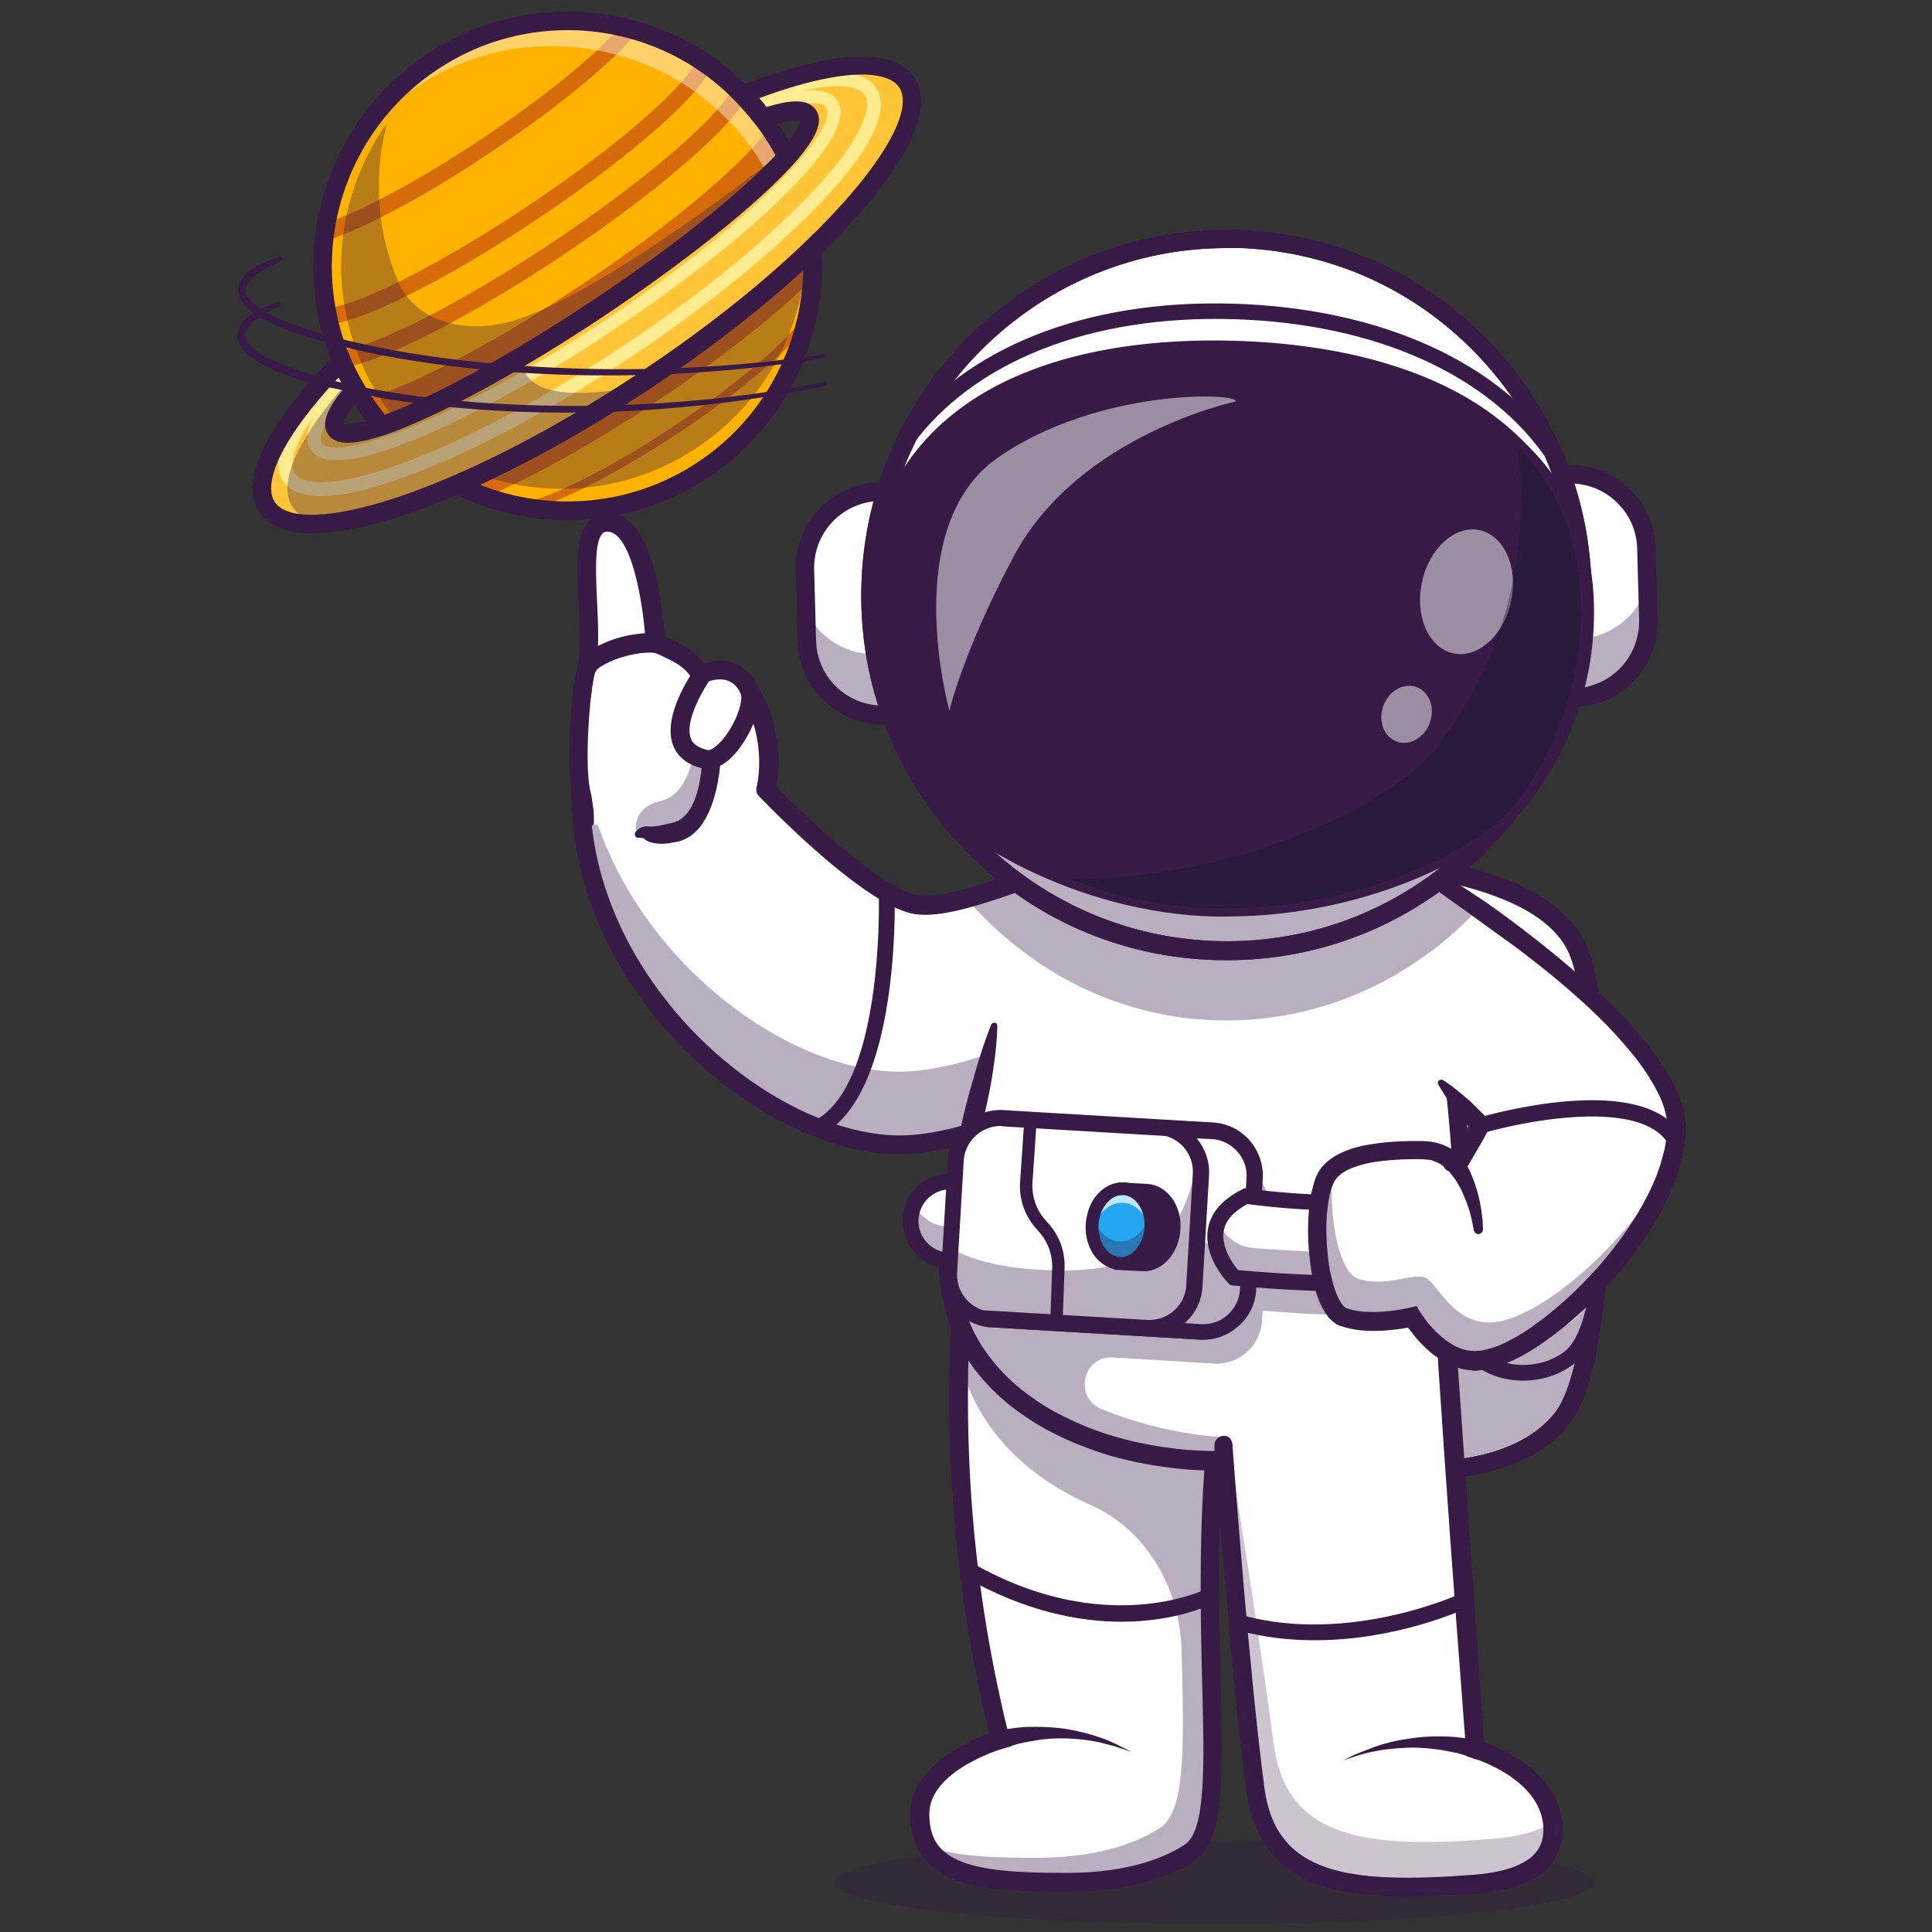 <?xml version="1.0" encoding="UTF-8"?> <svg xmlns="http://www.w3.org/2000/svg" xmlns:xlink="http://www.w3.org/1999/xlink" xmlns:v="https://vecta.io/nano" viewBox="0 0 500 500"><rect x="0" y="0" width="500" height="500" fill="#333333" stroke="none"/><style><![CDATA[.P{fill:#371a45}.Q{opacity:.35}.R{fill:#fff}]]></style><ellipse cx="314.2" cy="487.2" rx="98.3" ry="10.8" opacity=".3" class="P"></ellipse><path d="M301 268.8s-25.6 17.4-50 24.5c-7 2.1-14 3.3-20.2 3-31-1.5-71.9-34.1-79.4-77.5-1.6-9.3-2.3-29 .4-45.9 2.3-14.4-4-37.3 5.3-37.6 11.8-.3 12.8 35.3 12.8 35.3s9.1 8.2 13.1 8.4c3.9.2 8.6-4.5 11.1-.2 7.8 13.4 4.2 25.6 4.2 25.6s26.3 27.5 38.7 29.8c3.3.6 7.8-.1 13.1-1.5 4.4-1.2 9.4-2.8 14.4-4.7 12.6-4.5 26-9.8 34.3-10.1l2.1 44.6.1 6.3zm101.4 96.8C387.8 384 350.6 377 350.6 377l1.3-96.2.4-30V248l.3-22.7s13.9.6 27.7 4.5c2.3.6 4.6 1.4 6.8 2.2.9.4 1.9.7 2.8 1.1 7.7 3.3 14.3 8.1 16.6 14.8 8.3 23.3 7.9 102.5-4.1 117.7z" class="R"></path><g class="P"><path d="M412.2 300.6c0 27.7-3 56.4-9.8 64.9-14.6 18.4-51.8 11.4-51.8 11.4l1.6-33.4s37.2 7.1 51.8-11.4c3.9-4.9 6.6-16.9 8.2-31.5z" class="Q"></path><path d="M352.7 225.2s46.7 2 53.9 22.7c8.2 23.3 7.8 102.5-4.2 117.7-8.3 10.4-23.8 12.7-35.7 12.7-9.1 0-16.2-1.3-16.2-1.3L339 327.8c.1-.8-5.2-66.4-5.2-66.4l18.9-36.2m-2.9-4.9l-1.4 2.7-18.8 36.2-.6 1.2.1 1.4 5.2 66c.1 1.3.9 4.9 5.8 25.9l5.8 24.3.7 3 3.1.6c.3.1 7.6 1.4 17.1 1.4 12.7 0 29.9-2.5 39.4-14.5 8.7-11 10.4-44.7 10.7-58.7.6-26.9-1.6-51.9-5.7-63.6-3.6-10.2-14.7-17.7-33.1-22.2-12.9-3.2-24.7-3.7-25.2-3.7h-3.1 0z"></path></g><path d="M409.2 312.2l-25.5 1.5c-2.3.1-4.2 1.8-4.6 4-1.6 8.2-4.4 27.3 3.5 33.7 6.5 5.3 17.3 4.9 23.7-.3 7.1-5.8 8.1-24.6 8.2-33.9.1-2.9-2.4-5.1-5.3-5z" class="R"></path><g class="P"><path d="M379.2 317.7c-1.6 8.2-4.4 27.3 3.5 33.7 6.5 5.4 17.3 4.9 23.7-.3 4.4-3.6 6.5-12.1 7.4-20.2-1.2 4.1-3.1 7.3-5.3 9.5-13 12.2-22.3-2.6-22.3-2.6s-1.7 3.5-3 3.7c-5.5.8-4.1-16.5-3.2-25.5-.5.5-.7 1.1-.8 1.7z" class="Q"></path><path d="M394.2 357.3c-4.7 0-9.3-1.4-12.8-4.3-8.4-6.9-6.3-25.3-4.2-35.7a7.13 7.13 0 0 1 6.5-5.7l25.5-1.5c1.9-.1 3.9.6 5.3 1.9s2.2 3.2 2.2 5.1c0 10.5-1.3 29.2-8.9 35.5-3.9 3.2-8.8 4.7-13.6 4.7zm15.2-43l-25.5 1.5c-1.3.1-2.5 1-2.7 2.4-3.1 15.9-2.1 27.7 2.8 31.7 5.6 4.6 15.3 4.4 21.1-.3 4.6-3.8 7.4-15.8 7.4-32.3 0-.8-.3-1.6-.9-2.2s-1.4-.9-2.2-.8h0zm-14.9-68c-.4-.5-1.2-.9-2.1-1.3-.9-.3-1.7-.6-2.7-.8-1.8-.4-3.7-.7-5.7-.9-3.8-.3-7.7-.2-11.5.4s-7.5 1.6-10.7 3.3-5.9 4.1-7.4 7.2c-.6 1.2-2 1.7-3.2 1.1s-1.7-2-1.1-3.2c0 0 0-.1.1-.1h0c1.1-2 2.6-3.7 4.3-5.1s3.6-2.6 5.5-3.5c3.9-1.8 8-2.6 12.1-3s8.2-.3 12.2.3c2 .3 4 .7 6 1.3 1 .3 2 .7 2.9 1.1 1 .5 1.9 1 2.8 2 .4.4.3 1.1-.1 1.5-.3.3-1 .2-1.4-.3h0z"></path><path d="M301 268.8s-42.4 28.8-70.2 27.5c-31-1.5-71.9-34.1-79.4-77.5-.9-5.2-1.5-13.7-1.4-23.2.6 1.6 1 3 1.2 4.2 7.4 43.4 48.4 76 79.4 77.5 25.7 1.3 64.1-23.4 69.5-27l.9 18.5z" class="Q"></path><path d="M232.7 298.7h-2c-16-.8-34.7-9.6-50-23.7-16.9-15.4-28.1-35.2-31.6-55.8-1.8-10.3-2.2-30.2.4-46.7.8-4.9.5-11 .2-16.9-.4-9.1-.8-17 2.7-20.7 1.2-1.3 2.8-2 4.7-2.1h.2c12.7 0 14.7 28.5 15 36.6 4 3.5 9.1 7 10.8 7.1.9 0 2.2-.4 3.4-.9 2.6-1 7-2.6 9.6 1.9 6.7 11.6 5.5 22.3 4.8 26 7.8 8.1 27.3 26.5 36.5 28.1 6.4 1.2 19.2-3.5 31.6-8 11.4-4.1 22.1-8 29.6-8.3 1.3-.1 2.4 1 2.5 2.3l2.4 50.9a2.61 2.61 0 0 1-1.1 2.1c-1.7 1.3-41.5 28.1-69.7 28.1zm-75.5-161.1s-.1 0 0 0c-.8 0-1.1.3-1.3.5-2.1 2.2-1.7 10.2-1.4 17.2.3 6.1.6 12.4-.3 17.8-2.5 16-2.1 35.2-.4 45.2 7.1 41.4 46.6 74 77.1 75.5 24.2 1.2 60.8-21.9 67.6-26.3l-2.2-47c-6.8.9-16.4 4.4-25.8 7.8-13.6 4.9-26.4 9.6-34.1 8.2-13.1-2.4-38.9-29.3-40-30.5-.6-.6-.8-1.5-.6-2.3 0-.1 3.1-11.5-4-23.7-.4-.7-.6-1-3.8.2-1.6.6-3.5 1.3-5.3 1.2-4.5-.2-12.3-7-14.6-9-.5-.4-.8-1.1-.8-1.7-.3-13.5-3.8-33.1-10.1-33.1z"></path></g><path d="M307.9 479.4c-6.3 4.2-16.9 7.8-31.9 7.8-21 0-38.2-1.1-38-17.8.1-13.2 20.8-19.2 20.8-19.2-9.2-37.2-11.4-69.4-10.6-98.5.2-9.8.8-19.3 1.5-28.5l70.2 14.4c-4.6 20.8-6.3 41.1-6.8 59.5-1.1 43 4.4 75.9-5.2 82.3z" class="R"></path><g class="P"><path d="M320 337.6l-.9 4.1-.3 1.7c-.2.8-.3 1.5-.4 2.3l-.5 3c-.1.3-.1.6-.2 1l-.3 2c-.2.9-.3 1.9-.4 2.8l-.3 1.8-1 7.7-.5 4.7-.3 2.5-.2 2.1-.3 3.5-.2 2.4-.2 3.3-.1 2.1c0 .7-.1 1.3-.1 2l-.2 3.4v.2l-.2 6.9c-1.2 43.1 4.3 76-5.3 82.3-6.3 4.2-16.9 7.8-31.9 7.8-16.8 0-31.1-.7-36.1-9.5 7 2.8 17.1 3.1 28.3 3.1 15 0 25.6-3.6 31.9-7.8 6.6-4.4 6.1-21.5 5.5-45.8-.4-16.6-9.5-31.5-23.5-37.7-16.8-7.4-30-20.2-33.9-37.9.2-9.8.8-19.3 1.5-28.5l61.4 12.6 8.7 1.9z" class="Q"></path><path d="M276.1 489.6c-.1 0-.1 0 0 0-15.6 0-29-.6-35.9-7.5-3.1-3.1-4.6-7.4-4.6-12.7.1-12.2 14.7-18.7 20.4-20.8-12.3-51-11.3-92.1-8.6-125.6.1-1.3 1.3-2.3 2.6-2.2s2.3 1.3 2.2 2.6c-2.7 33.6-3.7 74.9 9 126.2l.6 2.3-2.2.6c-.2.1-19 5.6-19.1 16.9 0 4 1 7 3.2 9.2 5.6 5.6 18.5 6.1 32.4 6.1h.1c16.9 0 26.4-4.6 30.5-7.4 5.4-3.6 5-20.7 4.4-42.3-.6-25.8-1.5-61.2 6.6-98 .3-1.3 1.6-2.1 2.9-1.8s2.1 1.6 1.8 2.9c-8 36.3-7.1 71.3-6.5 96.9.6 24.9 1 41.4-6.6 46.4-4.6 3.1-15.1 8.2-33.2 8.2z"></path><path d="M290.2 419.7c-10.8 0-24.8-2.6-40.4-11.5-1-.6-1.3-1.8-.8-2.8.6-1 1.8-1.3 2.8-.8 34.2 19.5 60.1 6.8 60.4 6.6 1-.5 2.2-.1 2.8.9.5 1 .1 2.2-.9 2.8-.8.4-9.7 4.8-23.9 4.8zM258 448l1.2-.3c.4-.1.8-.2 1.2-.2l2.3-.3c1.5-.2 3-.3 4.5-.3 3 0 6 .1 9 .6 2.9.5 5.8 1.2 8.6 2.2 1.4.4 2.7 1.1 4.1 1.7l3.9 2-4.1-1.4-4.2-1.1c-2.8-.6-5.7-.9-8.5-1s-5.7.1-8.4.6c-1.4.2-2.7.5-4.1.8l-2 .6-1 .3-.9.3c-1.2.6-2.6 0-3.2-1.2s0-2.6 1.2-3.2c.2-.1.3-.1.4-.1h0z"></path><path d="M305.1 384.1l.4-6.5-.4 6.5zm.5-8.3l.3-3.7-.3 3.7zm.9-9.6l.4-3.6-.4 3.6zm.5-4.1l.5-4.2-.5 4.2z" class="Q"></path></g><path d="M378.3 331.5c-.5 6.8-2.3 12.9-5.1 18.1-25.4 47.9-135 33.3-127.3-29 1.1-9 3-18.1 5.2-27.4l6.3-27.9c1.6-7.9 2.7-14.9 4-21.7.9-5.2 1.9-10.4 3.1-15.7.3-1.4.6-2.8 1-4.2 13.2-30.4 93-18.2 97-8.4 1 2.6 2.1 5.4 3 8.5 2 6.4 3.9 13.9 5.6 21.9 2.5 12.3 4.6 25.9 6 39.4.5 4.9.9 9.8 1.2 14.6.5 11.6.6 22.6 0 31.8z" class="R"></path><g class="P"><path d="M378.3 321.7c-.5 6.4-2 12.1-4.5 17.1-6.7 1.3-20.5 2.6-47 .4l-.2 2.7c-.4 6.4-5.9 11.3-12.3 11l-26.2-1.6c-7.9-.5-10.3 10.4-3 13.4 31.3 12.7 71.7 10.5 86.1-16.8.2-.3 2.5-8.9 2.6-9.2 1.6-.3 2.8-.6 3.6-.9l.6-3.2c-.7 5.5-2.4 10.4-4.7 14.9-25.3 47.6-133.6 33.5-127.4-27.8.5 4.7 1.7 9.1 3.6 13.1l.2-3.6 1.4-22.8c.4-6.4 5.9-11.3 12.3-11l54.1 3.2c.8 0 1.6.2 2.3.4 5.2 1.4 9 6.4 8.6 12l-.3 4.9c7.2.9 32.7 3.5 50.5-1.4l-.3 5.2z" class="Q"></path><path d="M378.7 321.8l-.1 3.8-.1 2.1-.2 3.8v.1c0 .4-.1.8-.1 1.2h0c0 .2 0 .5-.1.7 0 .4-.1.8-.2 1.3l-.6 3.2c-.8.3-2 .6-3.6.9 2.5-5 4.1-10.7 4.5-17.1l.3-5c0-1.1.1-2.3.1-3.4v3.4c.1 1.6.1 3.4.1 5z" class="Q"></path><path d="M264.6 223.4c.7-2.5 2-4.8 3.6-6.8 1.6-2.1 3.6-3.8 5.7-5.3.5-.4 1.1-.7 1.6-1.1s1.1-.7 1.7-1l3.5-1.7c2.3-1 4.8-1.8 7.2-2.5 4.9-1.4 9.9-2.2 14.8-2.6 5-.5 10-.5 14.9-.4 5 .2 9.9.5 14.8 1.2 4.9.6 9.8 1.4 14.7 2.6a100.1 100.1 0 0 1 7.3 2.1c1.2.4 2.4.9 3.6 1.4s2.4 1.1 3.6 2a8.63 8.63 0 0 1 1.8 1.6c.1.2.3.4.4.6.1.1.1.2.2.3l.2.4.2.4c.1.1.1.2.1.3l.2.4 1.3 3.5c.5 1.2.8 2.4 1.2 3.5l1.1 3.5c2.8 9.5 4.9 19.1 6.6 28.8s3.1 19.4 4.1 29.2 1.7 19.6 1.9 29.5c0 2.5.1 4.9 0 7.4 0 2.5-.1 4.9-.2 7.4l-.2 3.7c-.1 1.3-.2 2.5-.4 3.8s-.4 2.5-.7 3.8l-.4 1.9-.6 1.8c-1.5 4.9-3.9 9.6-7 13.7s-6.9 7.7-11 10.7a69.23 69.23 0 0 1-13.4 7.2c-4.7 1.9-9.6 3.2-14.5 4.2-9.9 1.9-20 2.2-29.9.9-5-.6-9.9-1.6-14.7-2.9a92.98 92.98 0 0 1-14.1-5.4c-4.5-2.2-8.8-4.9-12.8-8.1-3.9-3.2-7.5-7-10.4-11.3-5.8-8.5-8.4-19.2-7.4-29.4.1-1.3.2-2.6.4-3.8s.3-2.5.5-3.7l1.3-7.3c.4-2.4.9-4.8 1.4-7.3l1.5-7.2c1-4.8 2.2-9.5 3.6-14.2 1.3-4.7 2.8-9.4 4.6-14 .2-.4.6-.6 1.1-.5.3.1.5.4.5.8-.1 5-.8 9.9-1.6 14.7-.9 4.8-2 9.6-3.1 14.3l-1.7 7.1-1.5 7.1a95.75 95.75 0 0 0-1.2 7.1c-.2 1.2-.4 2.4-.5 3.6-.2 1.2-.3 2.4-.4 3.5-.9 9.3 1.4 18.7 6.6 26.3 2.6 3.8 5.8 7.3 9.4 10.2s7.6 5.5 11.9 7.5c4.2 2.1 8.7 3.8 13.3 5.1s9.3 2.2 14 2.8c9.5 1.2 19.1.9 28.4-.9a78.5 78.5 0 0 0 13.6-3.9c4.4-1.8 8.5-4 12.4-6.7 3.8-2.7 7.2-5.9 10-9.6s4.9-7.8 6.3-12.3l.5-1.7.4-1.7c.3-1.1.4-2.3.6-3.4s.3-2.3.4-3.5l.2-3.6c.2-2.4.2-4.8.2-7.2.1-2.4 0-4.8 0-7.3-.2-9.7-.9-19.4-1.9-29-1-9.7-2.3-19.3-4.1-28.9-1.7-9.5-3.8-19-6.5-28.3l-1.1-3.4c-.4-1.1-.7-2.3-1.1-3.4l-1.2-3.4-.2-.4c0-.1-.1-.2-.1-.2l-.1-.1c0-.1-.1-.1-.1-.2-.2-.2-.6-.5-1-.8-.8-.6-1.8-1.1-2.8-1.5-1-.5-2.1-.9-3.2-1.3-2.2-.8-4.5-1.4-6.8-2-9.3-2.2-18.9-3.3-28.5-3.5-4.8-.1-9.6.1-14.4.5-4.7.5-9.5 1.2-14 2.3-4.6 1.1-9 2.7-13 4.9s-7.5 5.3-10 9.3h0c-.2.4-.7.5-1.1.3-.5.2-.6-.2-.5-.5z"></path></g><circle cx="245.9" cy="316" r="10.3" class="R"></circle><g class="P"><path d="M235.6 316c0 5.7 4.6 10.3 10.2 10.3s10.3-4.6 10.3-10.3c0-1.6-.4-3.1-1-4.4-1.6 3.5-5.2 5.9-9.3 5.9s-7.6-2.4-9.3-5.9c-.5 1.3-.9 2.8-.9 4.4z" class="Q"></path><path d="M245.9 328.3c-6.8 0-12.3-5.5-12.3-12.3s5.5-12.3 12.3-12.3 12.3 5.5 12.3 12.3-5.5 12.3-12.3 12.3zm0-20.5a8.24 8.24 0 0 0-8.2 8.2 8.24 8.24 0 0 0 8.2 8.2 8.24 8.24 0 0 0 8.2-8.2 8.24 8.24 0 0 0-8.2-8.2z"></path><path d="M378.7 321.8l-.1 3.8-.1 2.1-.2 3.8v.1c0 .4-.1.8-.1 1.2h0c0 .2 0 .5-.1.7 0 .4-.1.8-.2 1.3l-.6 3.2c-.8.3-2 .6-3.6.9 2.5-5 4.1-10.7 4.5-17.1l.3-5h.2 0v5z" class="Q"></path></g><path d="M256.6 341.4l54.1 3.2c6.4.4 12-4.5 12.3-11l1.7-28.8c.3-5.6-3.4-10.6-8.6-12-.7-.2-1.5-.3-2.3-.4l-54.1-3.2c-6.4-.4-12 4.5-12.3 11L246 323l-.4 6c-.4 6.5 4.6 12.1 11 12.4z" class="R"></path><g class="P"><path d="M256.6 341.4l54.1 3.2c6.4.4 12-4.5 12.3-11l1.7-28.8c.3-5.6-3.4-10.6-8.6-12l-5.2 3c-4 23-11.3 34.1-40 32.9-12.4-.5-20.1-2.9-24.9-5.7l-.4 6c-.4 6.5 4.6 12.1 11 12.4z" class="Q"></path><path d="M311.4 346.7h-.8l-54.1-3.2c-7.6-.4-13.3-7-12.9-14.5l1.7-28.8c.4-7.6 7-13.4 14.5-12.9l54.1 3.2c7.6.4 13.3 7 12.9 14.5l-1.7 28.8c-.2 3.6-1.8 7-4.6 9.4-2.6 2.3-5.8 3.5-9.1 3.5zM259 291.4a9.64 9.64 0 0 0-9.6 9.1l-1.7 28.8c-.3 5.3 3.7 9.9 9 10.2l54.1 3.2c2.6.1 5-.7 6.9-2.4s3.1-4.1 3.2-6.6l1.7-28.8c.3-5.3-3.7-9.9-9-10.2l-54.1-3.2c-.1-.1-.3-.1-.5-.1z"></path></g><path d="M254.4 341.1c.7.2 1.4.3 2.2.3l54.1 3.2c4.7.3 8.9-2.3 11-6.2.8-1.4 1.2-3 1.3-4.7l.8-12.8.3-4.2.7-11.8c.4-6.4-4.6-12-11-12.3l-11.7-.7c5.3 1.3 9.1 6.3 8.8 12l-.9 15.6-.8 13.2c-.4 6.4-5.9 11.3-12.3 11l-42.5-2.6z" class="R"></path><g class="P"><path d="M254.4 341.1c.7.2 1.4.3 2.2.3l54.1 3.2c6.4.4 12-4.5 12.3-11l1-17c-1.5 2.9-4.2 6.5-8.1 6.6-2.2.1-4.2-1.6-5.9-3.9l-.8 13.2c-.4 6.4-5.9 11.3-12.3 11l-42.5-2.4z" class="Q"></path><path d="M311.4 346.7h-.8l-54.1-3.2c-.9 0-1.7-.2-2.6-.4l.6-4 42.4 2.5c2.6.1 5-.7 6.9-2.4s3.1-4.1 3.2-6.6l1.7-28.8c.3-4.6-2.8-8.8-7.3-9.9l.6-4 11.7.7c3.6.2 7 1.9 9.4 4.6s3.7 6.3 3.4 9.9l-1.7 28.8c-.2 3.6-1.8 7-4.6 9.4-2.3 2.2-5.5 3.4-8.8 3.4zm-4.9-4.3l4.3.3c2.6.1 5-.7 6.9-2.4s3.1-4.1 3.2-6.6h0l1.7-28.8c.2-2.6-.7-5-2.4-6.9s-4.1-3.1-6.6-3.2l-3.9-.2c2.2 2.6 3.4 6 3.2 9.6l-1.7 28.8c-.2 3.6-1.8 7-4.6 9.4 0-.1-.1-.1-.1 0z"></path></g><use xlink:href="#B" fill="#22a7f0"></use><g class="P"><use xlink:href="#B" class="Q"></use><path d="M296.1 329h-.4l-7.4-.4-.2-1.4-1-10h0c.1-1.8 1.9-9.1 2.1-9.9l.3-1.3 7.4.4c2.5.1 4.8 1.5 6.5 3.8 1.5 2.2 2.3 5 2.1 8-.4 6-4.5 10.8-9.4 10.8zm-5-3.6l4.7.3c3.3.2 6.1-3.3 6.4-7.7.1-2.2-.4-4.3-1.6-5.9-1-1.5-2.4-2.3-3.9-2.4l-4.7-.3c-.7 3-1.6 7-1.7 8 0 .5.4 4.3.8 8zm-.8-8.1h0 0z"></path></g><ellipse transform="matrix(.054 -.999 .999 .054 -42.245 590.061)" cx="290.2" cy="317.3" rx="9.7" ry="7.6" fill="#22a7f0"></ellipse><path d="M289.7 327c4.2.2 7.8-3.9 8.1-9.3.1-1.2 0-2.4-.3-3.5-1 4.2-4.2 7.3-7.8 7.1-3.2-.2-5.8-2.9-6.7-6.6-.2.7-.3 1.4-.3 2.2-.4 5.4 2.8 9.9 7 10.1z" class="P Q"></path><path d="M282.7 319.4c.7-4.8 4.1-8.3 8-8.1 3.5.2 6.3 3.4 6.9 7.6.1-.4.1-.8.1-1.2.3-5.3-2.9-9.8-7-10.1-4.2-.2-7.8 3.9-8.1 9.3 0 .9 0 1.7.1 2.5z" opacity=".7" class="R"></path><path d="M290 328.6h-.4c-2.5-.1-4.8-1.5-6.5-3.8-1.5-2.2-2.3-5-2.1-8 .2-2.9 1.2-5.7 3-7.7 1.9-2.1 4.3-3.2 6.8-3.1s4.8 1.5 6.5 3.8c1.5 2.2 2.3 5 2.1 8-.2 2.9-1.2 5.7-3 7.7s-4 3.1-6.4 3.1zm.4-19.3c-1.4 0-2.8.7-3.9 2-1.3 1.5-2.1 3.5-2.2 5.7s.4 4.3 1.6 5.9c1 1.5 2.4 2.3 3.9 2.4s3-.6 4.2-2c1.3-1.5 2.1-3.5 2.2-5.7s-.4-4.3-1.6-5.9c-1-1.5-2.4-2.3-3.9-2.4h-.3zm-17 34.6c-1 0-1.7-.8-1.6-1.7l.5-14c.1-3.5-1.1-6.8-3.4-9.4l-.7-.8c-3-3.3-4.5-7.7-4.2-12.1l1.1-16.2c.1-.9.9-1.6 1.7-1.5.9.1 1.6.8 1.5 1.7l-1.1 16.2c-.2 3.5 1 7.1 3.4 9.7l.7.8c2.9 3.2 4.4 7.4 4.2 11.7l-.5 14a1.58 1.58 0 0 1-1.6 1.6z" class="P"></path><path d="M383.6 318c-.3 8-8.2 11-8.2 11s-10.9 5.7-56 1.6c0 0-12.8-13.1 3.1-21.1 0 0 31.4 4.6 52.3-1.1 3.8-.9 9.1 2.5 8.8 9.6z" class="R"></path><g class="P"><path d="M383.6 318c-.3 8-8.2 11-8.2 11s-10.9 5.7-56 1.6c0 0-7.2-7.4-4.1-14.5v.1c1.5 3.9 5.1 6.5 9.2 6.8 40.8 3.2 50.9-2 50.9-2s5.5-2.1 7.5-7.5c.5 1.4.8 2.8.7 4.5z" class="Q"></path><path d="M348.4 334.2c-7.7 0-17.2-.4-29.2-1.5l-.8-.1-.5-.5c-.3-.3-6.5-6.7-5.3-14 .7-4.2 3.7-7.7 8.9-10.3l.6-.3.6.1c.3 0 31.2 4.5 51.5-1 2.4-.7 5.1 0 7.3 1.7 2.8 2.2 4.2 5.8 4.1 9.8-.3 8.8-8.4 12.4-9.4 12.8-.9.5-7.7 3.3-27.8 3.3zm-28-5.5c42.8 3.8 54-1.4 54.1-1.5l.2-.1c.3-.1 6.6-2.7 6.9-9.2h0c.1-3.8-1.5-5.7-2.6-6.5-1.1-.9-2.6-1.3-3.7-1-19.6 5.3-47.7 1.9-52.5 1.2-3.6 2-5.7 4.3-6.1 7-.7 4.4 2.5 8.6 3.7 10.1z"></path></g><path d="M316.6 374.1c-.1-2.1 3.8 54.2 8.3 88.7 3.2 24.7 23.8 27.3 56.6 24.7 12.1-.9 21.3-4.9 20.4-15.5-1.3-14.2-20-19.5-20-19.5l-8.4-118.7L313 360l3.6 14.1z" class="R"></path><g class="P"><path d="M363.7 490.8c-21.3 0-38.3-5-41.2-27.7-3.8-29.4-7.3-74.9-8.2-88.2v-.6-.1c-.1-1.3.9-2.5 2.2-2.6 1-.1 2.2.3 2.5 2.3h0v.2.5c1 13.2 4.4 58.7 8.2 87.9 2.9 22.4 21.2 25.2 54 22.7 8.1-.6 13.6-2.6 16.2-5.7 1.6-1.9 2.2-4.2 2-7.1-1.1-12.3-18.1-17.4-18.3-17.4l-1.6-.5-.1-1.7c0-.6-4.7-59-8.4-118.7-.1-1.3.9-2.5 2.3-2.6 1.3-.1 2.5.9 2.6 2.3l8.2 117.1c4.9 1.7 19 7.9 20.2 21.1.4 4.2-.7 7.8-3.1 10.7-3.6 4.2-10 6.7-19.6 7.4-6.1.4-12.1.7-17.9.7z"></path><path d="M340.3 424.5c-6.4 0-13.2-.7-20-2.6-1.1-.3-1.7-1.4-1.4-2.5s1.4-1.7 2.5-1.4c28 7.7 56.4-5.5 56.7-5.6 1-.5 2.2 0 2.7 1s.1 2.2-1 2.7c-.9.4-18.2 8.4-39.5 8.4zm40.8 30.4c-.2-.1-.6-.2-.9-.3l-1-.3-2-.6-4.1-.8c-2.8-.4-5.6-.7-8.5-.6-2.8.1-5.7.3-8.6.9-1.4.2-2.8.6-4.2 1l-4.2 1.4c1.3-.6 2.6-1.4 4-1.9l4.1-1.6c2.8-1 5.7-1.7 8.7-2.1 3-.5 6-.7 9-.6 1.5 0 3 .1 4.6.3l2.3.3c.4.1.8.1 1.2.2l1.2.3h0c1.3.4 2 1.7 1.7 3-.4 1.3-1.7 2-3 1.7-.1-.2-.2-.3-.3-.3z"></path><path d="M318.2 375.9c0 .9 2.3 53.4 6.7 87 3.2 24.7 23.8 27.3 56.6 24.7 12.1-.9 21.3-4.9 20.4-15.5 0-.2 0-.5-.1-.7-3.7 2.7-9.3 4-15.6 4.5-32.8 2.6-53.4 0-56.6-24.7-3.4-25.7-8.8-60.1-11.4-75.3h0z" opacity=".25"></path></g><path d="M199.7 33.7c1.5 2.2 2.8 4.5 4 6.8-8.8 9.9-27.1 24.7-49.3 39.5s-43 25.8-55.5 30.1a74.65 74.65 0 0 1-4.8-6.3c-.1-.1-.1-.2-.2-.3-.6-1-1.3-2-1.8-3-1.4-2.4-2.6-4.8-3.6-7.2 0-.1-.1-.2-.1-.3-1.5-3.7-2.7-7.4-3.5-11.2-1.5-7.2-1.7-14.5-.8-21.7 2.4-17.4 12-33.7 27.7-44.2C127.5 5.6 146 3.1 162.9 7.5c6.9 1.8 13.5 4.8 19.6 8.8 3.2 2.2 6.3 4.7 9.1 7.5l.7.7c1.9 1.9 3.6 3.9 5.3 6.1.6.8 1.2 1.6 1.8 2.5 0 .2.1.4.3.6zm10.4 30.6c.2 2.6.2 5.2.1 7.8-.2 3.6-.7 7.2-1.5 10.8-3.5 15.3-12.6 29.4-26.8 38.8s-30.7 12.4-46.2 9.6c-3.4-.6-6.8-1.5-10-2.7-2.6-.9-5.1-2-7.5-3.2 14.7-6.4 31.4-15.5 48.5-26.8 17-11.3 31.9-23.2 43.4-34.3z" fill="#ffb200"></path><path d="M166.7 98.6c17-11.3 31.9-23.2 43.5-34.3.2 2.6.2 5.2.1 7.8-8.8 8.9-23.4 20.5-40.7 32-16.6 11-32.3 19.6-43.8 24.5-2.6-.9-5.1-2-7.5-3.2 14.6-6.4 31.4-15.5 48.4-26.8z" fill="#d66b09"></path><path d="M203.7 32.1l-1.2 1.3c.4-.5.7-1.1 1-1.6 0 .1.1.2.2.3z" class="P Q"></path><path d="M199.2 33c.2.2.3.5.5.7 1.5 2.2 2.8 4.5 4 6.8-8.8 9.9-27.1 24.7-49.3 39.5s-43 25.8-55.5 30.1a74.65 74.65 0 0 1-4.8-6.3c-.1-.1-.1-.2-.2-.3 12-3.3 33.2-14.2 55.8-29.3 23.6-15.6 42.4-31.5 49.5-41.2zM85.1 84l-.5-4.2c8.6-.9 29.8-11.7 51.4-26.1 25.9-17.2 41.9-32.2 44.4-38.2l3.9 1.6c-3.3 7.9-21.8 24-46 40.1C115.8 72.2 94.4 83 85.1 84zm-.4-21.8l-1.3-4.1c9.4-3 25.1-11.4 41-22C141.1 25 155.2 13.5 161.2 6l3.3 2.7c-6.3 7.8-20.8 19.6-37.8 30.9-16.2 10.9-32.3 19.5-42 22.6zm3.9 33l-.6-4.3c9.8-1.5 31.6-12.7 54.4-27.8 23.8-15.8 43.3-32.4 47.3-40.3l3.8 1.9c-4.4 8.7-24 25.5-48.8 42-23.6 15.6-45.6 26.8-56.1 28.5zm47.4 37.1l-.2-1-.6-.9.2-.1.2-.1c8.4-2 23.7-9.8 38.9-20 15.4-10.2 28.2-20.9 33.4-28l1.7 1.3c-5.4 7.2-18.4 18.1-33.9 28.5-15.8 10.4-31 18.2-39.7 20.3z" fill="#d66b09"></path><path d="M146.9 134.6c-10.2 0-20.4-2.3-29.7-7.1l-4.6-2.3 4.7-2c15.1-6.5 31.7-15.7 48.1-26.6 16.3-10.8 31.3-22.6 43.1-34l3.7-3.6.4 5.1c1.7 23.6-9.6 46.4-29.3 59.5-11 7.3-23.7 11-36.4 11zm-22.8-9.2c18.5 7.4 39.7 5.4 56.5-5.8 16.8-11.1 26.9-29.9 27.3-49.9-11.4 10.4-25.1 21-39.9 30.8-14.8 9.9-29.9 18.4-43.9 24.9z" class="P"></path><path d="M234.6 21.3c5.1 7.7-5 24.3-24.5 43-11.6 11.1-26.5 23-43.5 34.3s-33.7 20.4-48.5 26.8c-24.9 10.7-44 13.6-49.1 5.9-4.7-7 3.2-21.3 19.3-37.9 1 2.5 2.2 4.9 3.6 7.2-4.4 5-6.4 8.7-5.2 10.4 1.2 1.8 5.5 1.4 12-.8 12.5-4.3 33.3-15.4 55.5-30.1 22.2-14.8 40.5-29.6 49.3-39.5 4.6-5.1 6.6-8.9 5.4-10.7s-5.3-1.4-11.6.7c-1.6-2.2-3.4-4.2-5.3-6.1 21.8-8.5 38-10.2 42.6-3.2z" fill="#ffc536"></path><path d="M89.3 96.8l.6.6c-4 4.2-7 8-9.2 11.1 1.6-3.1 4.4-7 8.6-11.7zm1.3 1.2l-.6-.6c.1-.1.1-.2.2-.2l.4.8z" fill="#ff9100"></path><g fill="#ffec90"><path d="M216.7 26c-1.3-1.9-3.7-2.8-7.4-2.7-3.6.1-8.3 1.3-14.2 3.3l.3.8.9 2.5c11.3-4 16.5-3.7 17.6-2 1.8 2.8-4.3 12.8-22.1 28.4-10 8.7-22.2 17.9-35.4 26.7-7.8 5.2-15.5 9.9-23.1 14.2-5.3 3-10.4 5.7-15.3 8.1-21.2 10.4-32.9 12.1-34.7 9.4-1.1-1.6.5-6.4 8.2-15 .1-.2.3-.3.4-.5L90.6 98l-.6-.6-.6-.6c-4.2 4.6-7.1 8.5-8.6 11.7-1.6 3.4-1.7 6-.4 7.9s3.6 2.7 6.8 2.7c8.1 0 21.3-5.4 32.4-10.9 5-2.5 10.3-5.3 15.7-8.3 7.5-4.3 15.3-9 23-14.2 13.3-8.8 25.7-18.2 35.8-26.9 12.7-11.1 27.1-26 22.6-32.8z"></path><path d="M226.7 22.7c-4.8-7.2-20.9-3-33.5 1.8l1.2 3.2.9-.3c5.5-2 10.1-3.4 13.9-4.2 8.7-1.8 13.2-.7 14.6 1.4 2.5 3.8-2.1 15.2-23.4 34.7-11 10.1-24.7 20.7-39.6 30.5a416.35 416.35 0 0 1-20.3 12.6 304.12 304.12 0 0 1-23.1 12c-26.3 12-38.6 11.9-41.1 8.1-1.4-2.1-.6-6.7 4.4-14 2.2-3.2 5.2-6.9 9.2-11.1.1-.1.1-.2.2-.2.1-.2.3-.3.4-.5l-1.2-1.2-1.3-1.2c-9.3 9.8-19.5 23-14.7 30.2 1.8 2.8 5.3 3.9 9.7 3.9 10.3 0 25.6-6.1 35.7-10.7 8.8-4 18.2-9 27.8-14.7 5.4-3.2 10.8-6.6 16.2-10.2 15-10 28.8-20.6 40-30.9 11.7-10.6 30.2-29.8 24-39.2z"></path></g><path d="M80.8 138c-6.6 0-11.3-1.8-13.7-5.4-7.1-10.7 9.2-30.2 19.6-40.9l2.5-2.6 1.4 3.4c1 2.4 2.2 4.7 3.5 6.9l.9 1.5-1.2 1.3c-4.2 4.8-4.8 6.8-4.9 7.5.6.2 2.9.4 9.1-1.7 12.7-4.4 33.8-15.8 55-29.9 21.2-14 39.9-29 48.9-39.1 4.4-4.9 5.1-7.1 5.1-7.7-.6-.2-2.8-.4-8.8 1.6l-1.6.6-1-1.4c-1.6-2.1-3.3-4-5.1-5.9l-2.5-2.6 3.4-1.3c13.9-5.4 38.2-12.9 45.3-2.2 5.7 8.6-3.3 25.4-24.8 46.1-12.1 11.6-27.2 23.5-43.8 34.5s-33.5 20.3-48.8 27c-16.1 6.8-29.2 10.3-38.5 10.3zm6.9-40.4c-16.4 17.5-19.4 28.1-16.6 32.3 4.1 6.2 22.3 3.6 46.2-6.8 15.1-6.5 31.7-15.7 48.1-26.6 16.3-10.8 31.3-22.6 43.1-34 18.8-18 28.3-33.7 24.2-39.9h0c-2.8-4.2-13.8-5.5-36.2 2.8.7.8 1.3 1.5 1.9 2.3 7-2.2 11-1.9 12.8.8 1.9 2.9.2 7.1-5.6 13.7-9.4 10.5-28 25.4-49.8 39.9s-42.8 25.8-56.1 30.4c-8.3 2.8-12.8 2.8-14.8-.1-1.8-2.7-.5-6.4 4.3-12.1-.6-.9-1.1-1.8-1.5-2.7z" class="P"></path><path d="M202.2 41.3c-1 1.2-2.2 2.4-3.5 3.6l-2.8-4.6c-.2-.2-.3-.5-.5-.7l-1.8-2.5c-1.6-2.2-3.4-4.2-5.3-6.1-.2-.2-.4-.5-.7-.7-2.8-2.8-5.9-5.3-9.1-7.5-6-4.1-12.6-7-19.6-8.8-16.9-4.4-35.4-1.9-51.1 8.5-10.2 7-17.9 16.5-22.7 27.2 4.3-13.1 12.8-24.8 25.2-33C126 6.3 144.5 3.8 161.4 8.2 168.3 10 174.9 13 181 17c3.2 2.2 6.3 4.7 9.1 7.5l.7.7c1.9 1.9 3.6 3.9 5.3 6.1.6.8 1.2 1.6 1.8 2.5.2.2.3.5.5.7 1.3 2.2 2.6 4.5 3.8 6.8z" opacity=".41" class="R"></path><g class="P"><path d="M98.1 113l-1.1-1.2c-1.8-2.1-3.4-4.3-5-6.5l-2.1-3.4c-1.4-2.4-2.7-4.9-3.7-7.5-12.2-29.2-2-62.9 24.3-80.4s61.4-13.8 83.4 8.8c1.9 2 3.8 4.1 5.5 6.4.8 1.1 1.6 2.2 2.3 3.3h0c1.5 2.3 2.9 4.7 4.1 7.1l.7 1.5-1.1 1.2c-9.4 10.5-28 25.4-49.8 39.9s-42.8 25.8-56.1 30.4l-1.4.4zM146.9 7.8c-11.7 0-23.4 3.3-33.7 10.2-24.4 16.2-33.9 47.5-22.6 74.4 1 2.4 2.2 4.7 3.5 6.9.6 1.1 1.3 2.1 2 3.2 1.1 1.7 2.3 3.3 3.5 4.8 12.9-4.7 33.1-15.8 53.4-29.3s38.4-27.8 47.7-37.8c-.9-1.7-2-3.5-3.1-5.1-.7-1-1.4-2.1-2.2-3-1.6-2.1-3.3-4-5.1-5.9-11.6-12.1-27.5-18.4-43.4-18.4z"></path><path d="M203.5 38.5c-8.9 7.3-51.1 39.5-72.1 44.9-11 2.8-23.3.1-28.2-10.1-.1-.2-.2-.3-.2-.5 0-.1-.1-.2-.1-.3a63.2 63.2 0 0 1-3.5-11.2c-1.5-7.2-1.7-14.5-.8-21.7.4-2.5.9-5.1 1.5-7.6-6 8.4-9.8 18.1-11.2 28.2-1 7.2-.8 14.5.8 21.7.8 3.8 1.9 7.5 3.5 11.2 0 .1.1.2.1.3 1 2.5 2.2 4.9 3.6 7.2l1.8 3c.1.1.1.2.2.3 1.1 1.7 2.3 3.3 3.6 4.9-.6.2-1.2.5-1.7.7 12.7-4.7 32.4-15.4 53.5-29.4 22.2-14.8 40.5-29.6 49.3-39.5-.7-1.6.9-.6-.1-2.1zM124 122.8h.1c3.3 1.2 6.6 2 10 2.7 15.5 2.8 32.1-.2 46.2-9.6s23.3-23.4 26.8-38.8c.8-3.5 1.3-7.1 1.5-10.8v-.6c.3-.3.6-.6 1-.9-11.5 10.9-26.2 22.6-42.9 33.7-14.9 10-29.5 18.1-42.7 24.3-.1 0 0 0 0 0z" class="Q"></path><path d="M135.6 91.9c-14.8 8.8-27.8 15.3-36.7 18.3-6.5 2.2-10.8 2.6-12 .8s.8-5.5 5.2-10.4c-.5-.9-1-1.7-1.4-2.6-13.1 14.6-19.2 26.9-15 33.2 1.6 2.4 4.5 3.8 8.5 4.2 8.8-.8 20.6-4.3 34.1-10.1 14-6 29.8-14.6 45.9-25.1-31.1 5.6-29.2-6.3-28.6-8.3z" class="Q"></path></g><path d="M433.7 293.4c-1.9 25.6-34.7 56.7-50.2 59-3.9.6-7.4-.8-10.3-2.7-4.9-3.4-7.9-8.5-7.9-8.5s-10.7 2.6-17.9 0-8.9-30.7-3.8-37.2 22.1-6.1 25.6-5.8c3.6.2 7.7 3.6 7.7 3.6l1.1-2 4.6-8.2-5.8-6.3-4.4-4.8-6.1-31.4-5.4-27.8s1.6.9 4.3 2.6c3.9 2.4 10.1 6.4 17.2 11.4 22 15.3 52.7 40.1 51.3 58.1z" class="R"></path><g class="P"><path d="M432.5 300.4c-6.4 24-34.9 50-49 52-10.7 1.6-18.2-11.2-18.2-11.2s-10.7 2.6-17.9 0-8.9-30.7-3.8-37.2c.4-.5.8-.9 1.3-1.3-1.1 10.7 1.2 26.3 6.5 28.2 7.2 2.6 14.8-2 17.9 0s7.5 12.8 18.2 11.2c12.1-1.8 34.8-21.1 45-41.7z" class="Q"></path><path d="M361.4 220.5c8.3 3.2 15.7 8 23 12.9 3.6 2.5 7.1 5.1 10.6 7.8s6.9 5.4 10.3 8.3c6.7 5.6 13.3 11.6 19.1 18.4 2.9 3.4 5.6 7 7.9 11 1.1 2 2.1 4.1 2.8 6.4s1.2 4.7 1.2 7.2v.9l-.1.9-.2 1.7c-.2 1.1-.4 2.3-.7 3.4l-.4 1.7c-.2.6-.3 1.1-.5 1.6-.3 1.1-.7 2.2-1.1 3.2-1.6 4.3-3.7 8.3-6.1 12.1-4.7 7.6-10.5 14.5-17 20.6-3.2 3.1-6.7 5.9-10.3 8.5a54.96 54.96 0 0 1-5.7 3.6c-2 1.1-4.1 2.1-6.3 2.9-1.1.4-2.3.7-3.6.9-.6.1-1.3.1-1.9.2s-1.3 0-1.9-.1c-2.6-.2-5-1.1-7.1-2.4-2.1-1.2-4-2.8-5.6-4.5l-1.2-1.3c-.4-.5-.8-.9-1.1-1.4l-1.1-1.4c-.3-.5-.7-.9-1-1.5l2.7 1.1c-2.1.5-4 .8-6.1 1-2 .2-4.1.3-6.2.2s-4.2-.4-6.4-1.1l-.4-.1c-.1 0-.3-.1-.5-.2-.4-.2-.8-.3-1-.6-.3-.2-.6-.4-.9-.7l-.7-.7c-.8-1-1.4-2-1.9-3-1-2-1.6-4-2-6-.5-2-.8-4-1-6a61.02 61.02 0 0 1-.3-12.1c.2-2 .4-4.1.9-6.1.3-1 .5-2.1 1-3.2a11.94 11.94 0 0 1 .8-1.6l.6-.8c.2-.3.4-.5.6-.7 1.7-1.8 3.8-2.9 5.8-3.7s4-1.3 6.1-1.6c4-.7 8.1-.9 12.1-.9 1 0 2 0 3 .1 1.3.1 2.5.4 3.6.8s2 .9 3 1.5c.9.6 1.8 1.1 2.7 1.8l-3.7.7 5.7-10.3.3 3c-.8-.9-1.6-1.9-2.5-2.9-.8-1-1.6-2-2.3-3-.8-1-1.5-2-2.2-3.1s-1.4-2.2-2-3.3c-.2-.4-.1-.9.4-1.1.3-.1.6-.1.8 0 1.1.7 2.1 1.4 3.1 2.2s2 1.6 2.9 2.4c1 .8 1.9 1.7 2.8 2.6l2.7 2.7 1.2 1.3-.9 1.7c-1.8 3.5-3.9 6.8-5.8 10.2l-1.5 2.5-2.2-1.8c-.6-.5-1.4-1-2.1-1.5s-1.5-.9-2.2-1.2c-.8-.3-1.4-.5-2.1-.5-.9-.1-1.9-.1-2.8-.1-3.8 0-7.5.2-11.2.8a28.35 28.35 0 0 0-5.2 1.4c-1.6.6-3.1 1.5-4 2.5l-.3.4c-.1.1-.2.3-.3.4-.2.3-.3.6-.5 1-.3.7-.6 1.5-.8 2.4-.4 1.7-.6 3.5-.8 5.4-.3 3.7-.1 7.5.3 11.2.2 1.9.5 3.7 1 5.5a24.48 24.48 0 0 0 1.7 5c.4.7.8 1.4 1.2 1.9l.3.3c.1.1.2.1.3.2s.2.1.2.1.1.1.2.1l.3.1c1.6.5 3.3.8 5.1.8 1.8.1 3.6 0 5.5-.2 1.8-.2 3.7-.5 5.4-.9l1.7-.4.9 1.5c.5.7 1.1 1.6 1.7 2.4.3.4.6.8 1 1.2l1 1.1c1.4 1.4 2.9 2.7 4.6 3.7 1.6 1 3.4 1.6 5.1 1.7.4 0 .9.1 1.3 0 .4 0 .9 0 1.3-.1.9-.2 1.8-.4 2.8-.7 1.9-.6 3.7-1.5 5.5-2.5s3.6-2.1 5.3-3.4c3.4-2.4 6.7-5.2 9.8-8.1 6.2-5.9 11.7-12.4 16.2-19.6 2.2-3.6 4.2-7.3 5.7-11.2.3-1 .7-1.9 1-2.9.1-.5.3-1 .4-1.5l.4-1.5c.3-1 .4-2 .6-3l.2-1.5.1-.8v-.7a18.21 18.21 0 0 0-.9-5.6c-.6-1.9-1.5-3.7-2.5-5.5-2-3.6-4.5-7-7.3-10.2-5.5-6.5-11.9-12.3-18.5-17.8-3.3-2.7-6.7-5.4-10.2-8l-10.5-7.6c-7-5.1-14.2-9.9-20.8-15.7h0c-.3-.3-.4-.8-.1-1.2 0 0 .4-.1.7 0z"></path></g><path d="M407.4 180.5h0c-1 0-1.9-.8-1.9-1.8l-1.4-54c0-1 .8-1.9 1.8-1.9h0c10.9-.3 19.9 8.3 20.2 19.2l.5 18.4c.2 10.8-8.4 19.9-19.2 20.1z" class="R"></path><g class="P"><path d="M407.3 181c-1.2 0-2.3-1-2.3-2.3l-1.4-54a2.4 2.4 0 0 1 2.2-2.4c5.4-.1 10.5 1.8 14.4 5.5s6.1 8.7 6.3 14.1l.5 18.4c.3 11.1-8.5 20.4-19.7 20.7h0zm-.9-57.8h-.5c-.8 0-1.4.7-1.4 1.5l1.4 54c0 .8.7 1.4 1.5 1.4h0c10.6-.3 19-9.1 18.8-19.7l-.5-18.4c-.1-5.1-2.3-9.9-6-13.5-3.7-3.5-8.4-5.3-13.3-5.3z"></path><path d="M426.3 151.7l.2 8.6c.3 10.9-8.3 19.9-19.2 20.2-1 0-1.9-.8-1.9-1.8l-.4-14.4c.3.6 1 1.1 1.7 1.1h1.3c8.7-.2 15.8-5.9 18.3-13.7z" class="Q"></path><path d="M407.3 182.9c-2.3 0-4.2-1.9-4.3-4.2l-1.4-54c-.1-2.4 1.8-4.3 4.2-4.4 5.9-.1 11.5 2 15.8 6.1s6.7 9.6 6.9 15.5l.5 18.4c.3 12.2-9.3 22.3-21.5 22.7h0c-.1-.1-.2-.1-.2-.1zm0-4.8zm-.8-53l1.4 53c9.3-.5 16.5-8.3 16.3-17.7l-.5-18.4c-.1-4.6-2-8.9-5.4-12.1-3.2-3.1-7.4-4.7-11.8-4.8z"></path></g><path d="M227.5 127.3h0c1 0 1.9.8 1.9 1.8l1.4 54c0 1-.8 1.9-1.8 1.9h0c-10.9.3-19.9-8.3-20.2-19.2l-.5-18.4c-.3-10.8 8.3-19.8 19.2-20.1z" class="R"></path><g class="P"><path d="M228.5 185.5c-10.9 0-19.8-8.7-20.1-19.6l-.5-18.4c-.3-11.1 8.5-20.3 19.6-20.6h0c.6 0 1.2.2 1.7.6.4.4.7 1 .7 1.6l1.4 54a2.4 2.4 0 0 1-2.2 2.4h-.6zm-1-57.8h0c-10.7.3-19.1 9.1-18.8 19.7l.5 18.4c.3 10.4 8.9 18.8 19.2 18.8h.5c.8 0 1.4-.7 1.4-1.5l-1.4-54c0-.4-.2-.7-.4-1a1.53 1.53 0 0 0-1-.4z"></path><path d="M230.4 168.2l.4 15c0 1-.8 1.9-1.8 1.9a20.14 20.14 0 0 1-14.6-5.9c-3.3-3.4-5.4-8.1-5.6-13.2l-.2-7.8c3.3 6.7 10.3 11.3 18.2 11.1l2-.1a1.78 1.78 0 0 0 1.6-1z" class="Q"></path><path d="M228.5 187.5c-11.9 0-21.8-9.5-22.1-21.5l-.5-18.4c-.3-12.2 9.3-22.3 21.5-22.7h0c1.2 0 2.2.4 3.1 1.2.8.8 1.3 1.9 1.3 3l1.4 54c.1 2.4-1.8 4.3-4.2 4.4h-.5zm-1.5-57.8c-9.3.5-16.5 8.3-16.3 17.7l.5 18.4c.2 9.3 7.9 16.8 17.2 16.8l-1.4-52.9z"></path><path d="M382.5 235.3c-3.6 3.8-7.5 7.4-11.6 10.5l-4.5 3.2c-15.3 10.3-33.7 15.9-53.1 15-4.3-.2-8.5-.7-12.5-1.5-14.7-2.9-28.1-9.5-39.4-18.9-4.1-3.4-7.8-7.1-11.3-11.1 4.4-1.2 9.4-2.8 14.4-4.7.3-1.4.6-2.8 1-4.2 13.2-30.4 93-18.2 97-8.4 1 2.6 2.1 5.4 3 8.5l17 11.6z" class="Q"></path></g><circle transform="matrix(.707 -.707 .707 .707 -15.863 269.544)" cx="317.4" cy="153.9" r="92.1" class="R"></circle><g class="P"><path d="M317.5 246.5c-1.4 0-2.9 0-4.3-.1-51-2.3-90.6-45.7-88.3-96.7s45.7-90.6 96.7-88.3c24.7 1.1 47.5 11.8 64.2 30s25.2 41.9 24.1 66.6h-.4.4c-1.1 24.7-11.8 47.5-30 64.2-17.2 15.8-39.2 24.3-62.4 24.3zm-.1-184.3c-48.7 0-89.3 38.4-91.5 87.5-2.3 50.5 36.9 93.5 87.4 95.8 1.4.1 2.8.1 4.3.1 22.9 0 44.7-8.4 61.7-24 18.1-16.5 28.7-39.1 29.8-63.6s-7.4-47.9-23.9-66-39.1-28.7-63.6-29.8c-1.4.1-2.8 0-4.2 0z"></path><path d="M409.2 145.3c.4 4.2.5 8.5.3 12.8-2.3 50.8-45.4 90.2-96.2 87.9s-90.2-45.4-87.9-96.2l.3-4.4c4.2 45.1 41 81.3 87.5 83.4 49.4 2.2 91.5-34.8 96-83.5z" class="Q"></path><use xlink:href="#C"></use><use xlink:href="#C"></use><path d="M412.5 160.7c-.5 18-7 34.6-17.6 48.1-8 10.1-39.9 27.4-78.7 26.5-36-.8-68.1-20.6-75.4-31.2C231 190 225.6 173 226.1 155c1.4-47.7 43.8-66.2 95.3-64.6 51.4 1.6 92.5 22.6 91.1 70.3z"></path><path d="M317.2 237.2h-2.7c-36.5-.8-68.2-21-75.7-32-10.2-15-15.3-32.4-14.7-50.3.7-23.3 10.6-40.9 29.3-52.5 16.4-10.1 39.3-15 66.3-14.2s49.6 7.1 65.3 18.2c18 12.7 26.8 30.9 26.1 54.2h0c-.5 17.9-6.7 34.9-17.7 49.3-7.5 9.6-37.3 27.3-76.2 27.3zm-2.9-145c-29 0-84.5 7.3-86.2 62.8-.5 17 4.3 33.6 14 47.9 6.9 10.2 37.8 29.5 72.4 30.2 38.3.8 68.6-16.7 75.6-25.8 10.5-13.7 16.4-29.9 16.9-46.9l2 .1-2-.1c1.8-59-60.6-67.3-87.5-68.1-1.6-.1-3.3-.1-5.2-.1z"></path></g><g class="R"><ellipse transform="matrix(.208 -.978 .978 .208 150.865 492.456)" cx="379.5" cy="153.1" rx="16.3" ry="11.8" opacity=".5"></ellipse><ellipse transform="matrix(.341 -.94 .94 .341 66.058 464.07)" cx="364.1" cy="184.9" rx="7.5" ry="6.4" opacity=".5"></ellipse></g><path d="M392.6 115.4c10.9 11 17 25.9 16.5 45-.5 18-6.9 34.6-17.3 48.1-7.8 10.1-39.2 27.4-77.3 26.6-13.4-.3-26.3-3.3-37.6-7.6 46.8 0 85.1-21.2 94.7-33.7 13.2-17.2 21.3-38.2 22-61.1.2-6.1-.1-11.8-1-17.3z" fill="#111a28" class="Q"></path><path d="M402.5 120.4c-.5 0-.9-.2-1.3-.5-.1 0-.1-.1-.2-.2l-.3-.3c-14.9-22.3-44.6-35.7-81.4-36.8-37.1-1.1-67.5 10.9-83.5 33l-.1.2c-.7.8-1.9.9-2.8.3-.9-.7-1.1-2-.4-2.9C249.4 90 281 77.4 319.4 78.6c38.1 1.2 69 15.2 84.7 38.6.6.7.6 1.8 0 2.5-.5.5-1 .7-1.6.7zm-.1-2h0 0z" class="P"></path><g class="R"><path d="M245.7 183.9s-13.3-47.5 12.6-65.5 62.4-16.8 61.5-14.5c0 0-40.7 8.6-57.4 40-13 24.3-16.7 40-16.7 40z" opacity=".5"></path><path d="M164.8 216c3.6-1.6 1.7 1.2 9.8-.7 10-2.2 10.5-22.6 9-33.5-1.6-10.9-8-12.8-12.3-14.9-4.3-2.2-17.7 1.7-19.4 5.8s-4.5 34.1 1.2 40.5"></path></g><g class="P"><path d="M174.6 215.4c-8.1 1.8-6.1-1-9.8.7 0 0-2-7 6.2-8.8 10-2.2 10.5-22.6 9-33.5-.1-.4-.1-.8-.2-1.2 1.8 2.1 3.2 5 3.8 9.4 1.5 10.8 1 31.1-9 33.4z" class="Q"></path><path d="M164.5 215.3c.5-.6 1.1-1.2 2.3-1.4.6-.1 1.1 0 1.5 0h.8c.9-.1 2.1-.3 3.3-.6.6-.1 1.3-.3 1.8-.4.4-.1.9-.3 1.3-.5.8-.4 1.6-1.1 2.3-1.9 1.4-1.7 2.3-4.1 2.9-6.5.6-2.5.9-5 1.1-7.6s.2-5.2.1-7.9l-.3-3.9c-.1-.6-.1-1.3-.2-1.9l-.3-1.8c-.5-2.4-1.4-4.6-2.8-6.4s-3.3-3-5.7-4.1l-1.8-.9-.5-.2-.2-.1c-.2-.1-.4-.1-.6-.2-1-.2-2.2-.1-3.4 0-2.4.3-4.9.9-7.2 1.8-1.1.5-2.3 1-3.2 1.6-.5.3-.9.6-1.2.9-.1.1-.2.3-.3.4 0 .1 0 .1-.1.1l-.1.3c-.3 1-.5 2.4-.7 3.6l-.5 3.9c-.5 5.3-.8 10.6-.7 15.9 0 1.3.1 2.6.2 3.9s.3 2.6.6 3.8.4 2.5.6 3.7.2 2.3.2 3.8v.2c0 .5-.4.9-.9.9h-.3c-.9-.3-1.6-.9-2.1-1.5-.6-.6-1-1.3-1.3-2-.7-1.4-1-2.8-1.2-4.3-.2-1.4-.2-2.9-.3-4.3s-.2-2.8-.2-4.2c-.1-5.6.1-11.1.7-16.6.1-1.4.3-2.8.5-4.1.2-1.4.4-2.7.9-4.3.1-.2.2-.5.2-.7.1-.2.3-.5.4-.8.3-.5.6-.9.9-1.2.7-.7 1.3-1.2 2-1.6 1.3-.9 2.7-1.5 4.1-2.1a30.27 30.27 0 0 1 8.5-2.1 14.94 14.94 0 0 1 4.7.1c.4.1.9.2 1.4.4.2.1.5.2.7.3l.4.2 1.8.9c2.5 1.2 5.3 2.9 7.3 5.4s3.2 5.5 3.7 8.4c.1.7.3 1.5.4 2.2l.3 2.1.3 4.2c.1 2.8.1 5.6-.1 8.4s-.6 5.6-1.3 8.4-1.7 5.6-3.5 8.3c-.9 1.3-2.2 2.6-3.7 3.5-.8.4-1.6.8-2.5 1-.2.1-.4.1-.6.1l-.5.1c-.4.1-.7.1-1.1.2-1.5.2-3 .3-4.8-.2-.4-.1-.9-.3-1.2-.5s-.4-.3-.5-.4c-.2-.2-.9-.3-1.6-.3h-.1c-.5 0-.8-.4-.8-.9 0-.3.1-.5.2-.6z"></path></g><path d="M181.9 174.3s-13.8 19 .6 22.2c5.5 1.2 13.4-13 11.4-17.8s-6.5-6.5-12-4.4z" class="R"></path><g class="P"><path d="M183.2 199c-.4 0-.8 0-1.2-.1-5-1.1-7-3.9-7.8-6-2.9-7.7 4.9-18.7 5.7-20 .3-.4.6-.7 1.1-.8 6.6-2.6 12.6-.4 15.1 5.7 1.9 4.6-2.1 12.7-5.4 16.7-2.4 2.9-5 4.5-7.5 4.5zm.3-22.7c-2.1 3.1-6.3 10.7-4.7 14.8.2.6.9 2.2 4.3 3 .7.2 2.2-.7 4-2.8 3.6-4.4 5.3-10.1 4.6-11.7-1.4-3.4-4.4-4.5-8.2-3.3zm.4-.6h0 0zM72.4 67.7c-1.6.7-3.1 1.5-4.6 2.4-1.4.9-2.8 2-3.6 3.2-.4.6-.7 1.3-.6 1.9a2.99 2.99 0 0 0 .7 1.9c.8 1.2 2.2 2.3 3.6 3.2 2.9 1.7 6.2 3.1 9.5 4.2 3.3 1.2 6.7 2.1 10.1 3 13.6 3.5 27.6 5.5 41.6 6.7a371.1 371.1 0 0 0 42.2 1.2c14.1-.4 28.2-1.6 42.1-3.8.3 0 .5.1.6.4 0 .3-.1.5-.4.6-14 2.3-28.1 3.7-42.2 4.3-14.1.5-28.3.3-42.4-.9s-28.2-3.2-42-6.7c-3.4-.9-6.9-1.9-10.2-3-3.4-1.2-6.7-2.5-9.9-4.4-1.6-1-3.1-2.1-4.3-3.8a4.57 4.57 0 0 1-.9-3.1c0-1.1.5-2.2 1.1-3 1.2-1.6 2.8-2.7 4.4-3.5s3.3-1.5 5-2c.3-.1.6.1.6.4 0 .5-.2.7-.4.8h0z"></path><path d="M72.4 79.2c-1.6.7-3.1 1.5-4.6 2.4-1.4.9-2.8 2-3.6 3.2-.4.6-.7 1.3-.7 1.9a2.99 2.99 0 0 0 .7 1.9c.8 1.2 2.2 2.3 3.6 3.2 2.9 1.7 6.2 3 9.5 4.1s6.7 2 10.1 2.9c13.7 3.2 27.7 4.9 41.8 5.7s28.2.7 42.2-.2a326.58 326.58 0 0 0 41.9-5.4c.3-.1.5.1.6.4s-.1.5-.4.6c-13.9 2.9-27.9 4.8-42 5.9s-28.3 1.3-42.4.5-28.3-2.4-42.1-5.7c-3.5-.6-7-1.6-10.4-2.7s-6.7-2.4-9.9-4.3c-1.6-1-3.1-2.1-4.3-3.8a4.57 4.57 0 0 1-.9-3.1c0-1.1.5-2.2 1.1-3 1.2-1.6 2.8-2.7 4.4-3.5s3.3-1.5 5-2c.3-.1.6.1.6.4.2.2 0 .5-.2.6h0zm139.3 214.7c-.7 0-1.5-.4-1.8-1.1-.5-1-.1-2.2.9-2.8 18.1-9.3 16.7-58.6 16.6-59.1 0-1.1.9-2.1 2-2.1s2.1.8 2.1 2c.1 2.1 1.5 52.4-18.9 62.9-.3.1-.6.2-.9.2zm221.9 3.2c-.7 0-1.4-.4-1.8-1-7.1-12-37.4-6-48.5-2.7-1.1.3-2.2-.3-2.6-1.4s.3-2.2 1.4-2.6c1.8-.5 43.1-12.7 53.2 4.5.6 1 .2 2.2-.7 2.8-.3.3-.7.4-1 .4zm-54.9 3c.2.3.3.4.4.6s.2.4.3.5l.6 1.1c.4.7.7 1.5 1 2.2a39.56 39.56 0 0 1 1.5 4.5 35.83 35.83 0 0 1 .9 4.5l.3 2.3.1 2.3a1.3 1.3 0 0 1-1.1 1.3c-.6 0-1.1-.4-1.3-1v-.1l-.4-2.1-.5-2.1c-.4-1.4-.8-2.7-1.4-4-.5-1.3-1.1-2.6-1.8-3.7-.3-.6-.7-1.2-1.1-1.7-.2-.3-.4-.5-.6-.8-.1-.1-.2-.2-.3-.4-.1-.1-.2-.2-.2-.3-1.4-.5-2.1-1.9-1.6-3.3s1.9-2.1 3.3-1.6c.5.2.9.5 1.2.8l.7 1z"></path></g><defs><path id="B" d="M288.7 317.2c-.1 1.1 1 9.7 1 9.7l6.1.3c4.2.2 7.8-3.9 8.1-9.3.3-5.3-2.9-9.8-7-10.1-2.8-.2-6.1-.3-6.1-.3s-2 8-2.1 9.7z"></path><path id="C" d="M317.5 248.5c-1.5 0-2.9 0-4.4-.1-25.2-1.1-48.5-12-65.5-30.7-17-18.6-25.8-42.8-24.6-68 2.4-52.1 46.7-92.5 98.7-90.1 25.2 1.1 48.5 12 65.5 30.7 17 18.6 25.8 42.8 24.6 68-1.1 25.2-12 48.5-30.7 65.5-17.5 16-39.9 24.7-63.6 24.7zm-.1-184.3c-47.6 0-87.4 37.6-89.6 85.6-2.2 49.4 36.1 91.4 85.6 93.7 23.9 1.1 46.9-7.2 64.6-23.4s28-38.2 29.1-62.2h0c1.1-23.9-7.2-46.9-23.4-64.6s-38.2-28-62.2-29.1h-4.1z"></path></defs></svg> 